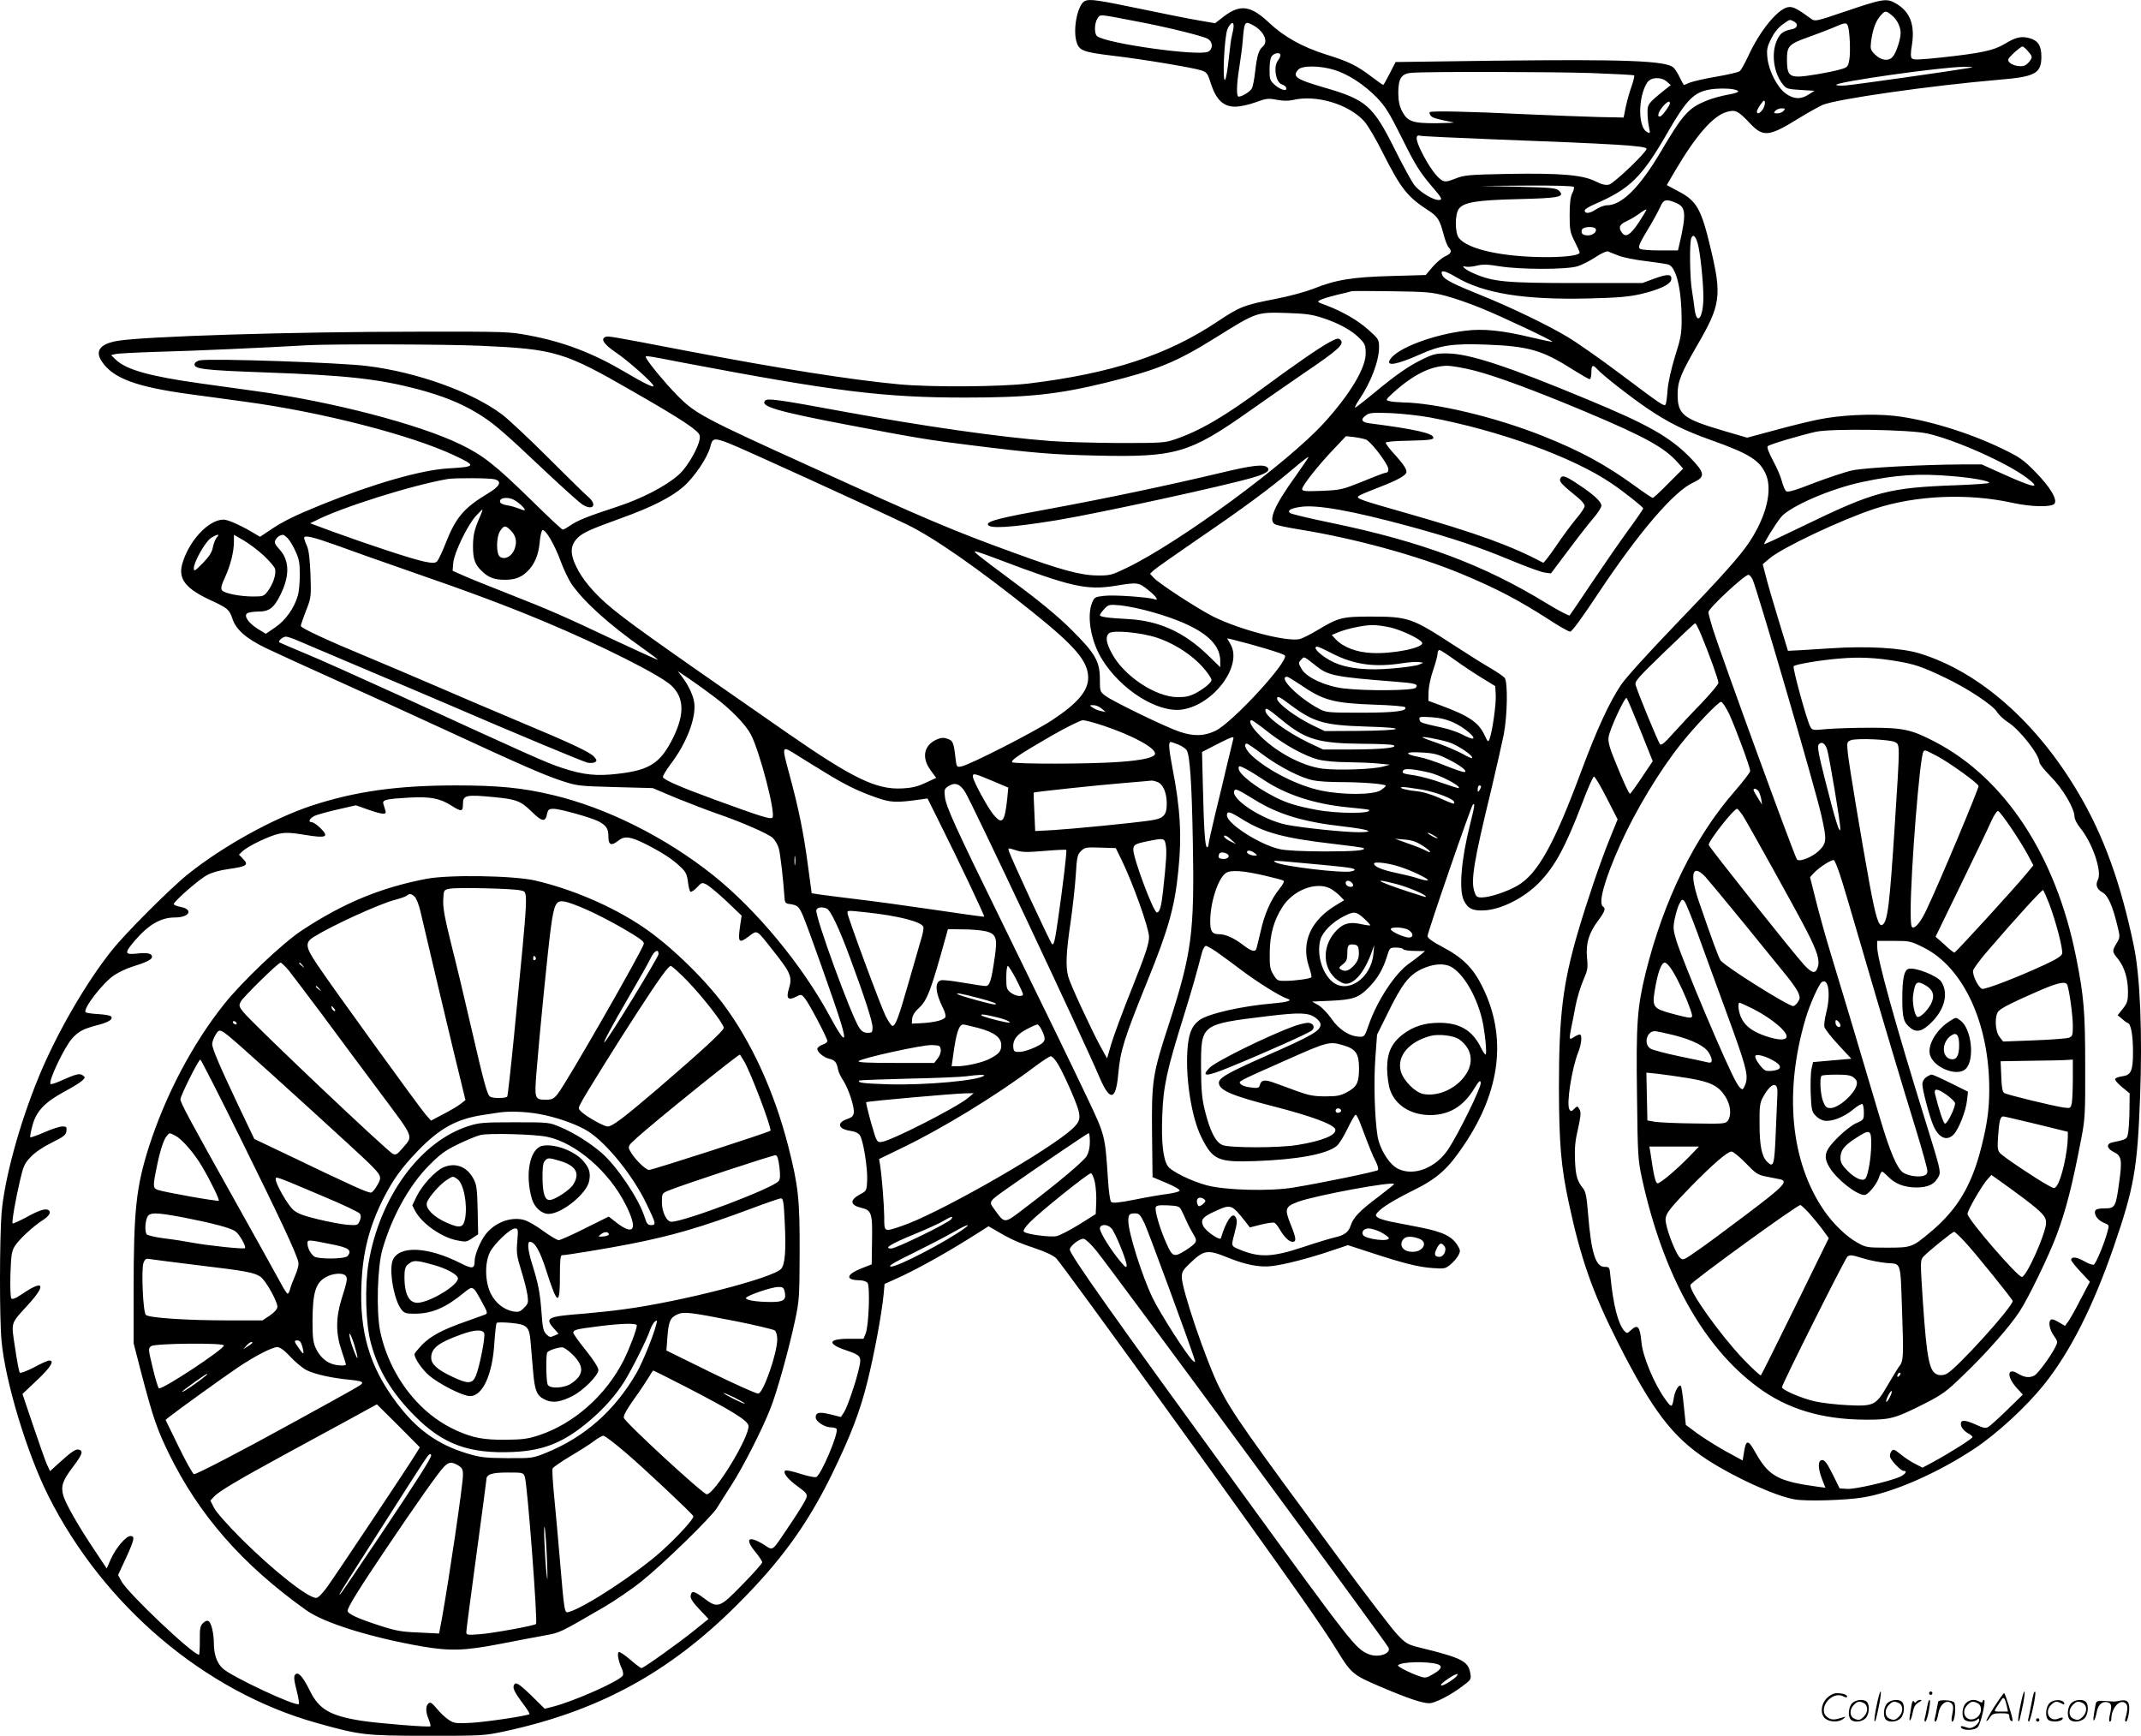 <?xml version="1.0" encoding="UTF-8"?>
<svg xmlns="http://www.w3.org/2000/svg" version="1.0" viewBox="0 0 1280.719 1038.267" preserveAspectRatio="xMidYMid meet">
  <g transform="translate(-0.065,1039.804) scale(0.1,-0.1)" fill="#000000" stroke="none">
    <path d="M6492 10393 c-43 -17 -74 -161 -53 -241 16 -57 37 -65 216 -87 174 -20 485 -72 532 -88 33 -11 38 -18 58 -82 31 -94 74 -135 144 -135 28 0 81 11 122 26 65 24 77 25 128 15 37 -7 70 -7 96 -1 138 33 331 -24 425 -126 23 -25 71 -107 115 -195 106 -210 146 -260 272 -341 53 -34 67 -57 88 -138 9 -36 23 -72 31 -81 22 -24 17 -37 -22 -55 -19 -9 -53 -38 -75 -64 l-40 -47 -207 -6 c-232 -6 -334 -23 -467 -77 -44 -17 -145 -45 -225 -60 -189 -37 -212 -46 -346 -135 -300 -201 -636 -311 -1130 -371 -170 -20 -576 -23 -774 -5 -282 26 -727 96 -1275 201 -453 87 -466 89 -482 83 -31 -12 -11 -44 60 -92 76 -51 227 -186 227 -202 0 -11 -64 20 -173 85 -190 112 -364 179 -573 218 -115 22 -140 23 -664 22 -752 0 -1639 -28 -1797 -55 -104 -18 -135 -60 -94 -122 67 -102 205 -153 528 -197 87 -12 239 -32 338 -46 455 -62 982 -198 1239 -318 139 -65 137 -70 -35 -80 -162 -10 -447 -92 -758 -218 -155 -63 -229 -99 -305 -151 l-60 -40 -30 18 c-79 48 -161 85 -188 85 -91 0 -210 -130 -248 -268 -23 -88 22 -145 168 -213 104 -48 115 -57 133 -112 21 -65 83 -119 201 -176 56 -27 260 -120 453 -207 192 -86 475 -215 630 -287 445 -206 576 -263 681 -298 96 -32 105 -33 324 -39 l225 -6 140 -59 c77 -31 185 -73 240 -92 149 -51 310 -121 338 -147 14 -13 30 -41 36 -62 10 -35 27 -187 34 -289 1 -31 6 -40 22 -43 57 -8 63 -13 88 -69 27 -62 191 -523 226 -637 42 -136 21 -125 -65 34 -166 307 -437 634 -695 841 -287 229 -641 406 -964 482 -181 43 -323 57 -578 57 -350 0 -603 -36 -862 -121 -232 -77 -533 -244 -740 -410 -103 -82 -372 -351 -454 -454 -155 -193 -333 -501 -440 -762 -116 -283 -204 -609 -221 -811 -12 -156 -13 -633 0 -767 23 -244 152 -670 280 -925 330 -657 936 -1171 1605 -1358 261 -73 286 -76 660 -77 332 0 343 1 465 27 560 121 982 350 1386 753 261 259 421 479 569 780 113 232 169 376 214 557 39 156 85 399 97 520 l6 66 82 37 c108 49 274 141 421 233 l119 75 31 -18 c96 -57 141 -78 240 -111 75 -26 118 -46 135 -64 47 -51 1132 -1551 1457 -2015 89 -126 186 -270 216 -320 91 -149 99 -155 265 -226 164 -70 250 -99 292 -99 34 0 126 47 199 102 51 38 53 42 47 76 -12 74 -49 93 -311 157 -63 16 -76 23 -125 75 -30 31 -181 228 -335 436 -572 775 -655 893 -729 1040 -79 157 -226 588 -226 663 0 30 8 44 43 77 90 87 108 90 234 39 106 -43 190 -59 263 -50 75 9 223 47 349 90 l105 35 135 -44 c195 -64 286 -87 371 -93 72 -5 77 -4 108 22 18 15 39 40 47 55 12 24 12 30 -5 58 -34 55 -87 81 -222 108 -68 13 -149 29 -180 35 -32 7 -66 17 -75 24 -15 11 -15 15 -3 30 25 30 98 75 221 136 139 69 203 127 299 271 219 326 255 648 108 944 -55 112 -118 174 -237 237 -61 32 -91 54 -91 66 0 22 259 773 271 786 14 14 11 -8 -16 -116 -54 -213 -69 -396 -37 -459 24 -48 55 -62 127 -57 101 7 235 76 322 165 95 97 158 214 258 475 33 88 65 160 70 160 6 1 40 -56 76 -127 l66 -129 -49 -121 c-57 -141 -133 -366 -188 -552 -91 -311 -114 -501 -114 -934 1 -331 12 -469 59 -687 72 -337 144 -540 295 -838 205 -404 326 -563 531 -697 164 -107 412 -220 527 -239 72 -12 304 -5 407 12 181 29 449 147 670 294 133 89 306 248 412 380 157 196 295 469 418 826 121 352 141 465 157 885 15 387 1 727 -36 909 -79 382 -182 666 -334 922 -249 422 -592 723 -947 832 -108 34 -317 46 -536 31 -101 -6 -199 -13 -218 -13 l-35 -2 -58 190 c-32 105 -66 221 -75 259 l-18 69 40 34 c74 64 429 232 630 298 247 81 559 94 826 35 108 -24 231 -27 249 -5 20 24 -26 101 -115 191 -70 72 -94 88 -195 137 -203 99 -465 178 -652 198 -129 14 -323 4 -448 -22 -52 -10 -170 -39 -261 -64 l-167 -45 -137 40 c-247 73 -279 97 -279 220 0 76 19 123 119 296 138 237 146 294 79 574 -56 237 -83 286 -192 343 l-71 38 51 87 c123 209 225 326 306 350 53 16 70 8 142 -69 78 -82 113 -79 290 31 53 33 117 68 142 80 80 35 647 116 1056 151 217 18 253 37 254 137 0 67 -20 98 -72 112 -49 13 -81 6 -150 -36 -64 -38 -138 -54 -378 -80 -123 -13 -165 -15 -174 -6 -9 9 -9 30 0 84 18 118 -12 196 -94 244 -58 34 -76 31 -307 -47 -168 -57 -179 -60 -200 -45 -86 63 -113 77 -142 71 -61 -12 -167 -141 -235 -289 -21 -45 -44 -87 -52 -93 -7 -7 -69 -21 -137 -33 -68 -11 -140 -28 -159 -35 -19 -8 -36 -15 -38 -15 -2 0 -13 20 -25 44 -11 24 -28 51 -38 60 -45 41 -291 50 -1069 41 l-593 -8 -35 -68 c-19 -38 -37 -69 -39 -69 -3 0 -35 23 -71 50 -87 66 -135 90 -274 133 -141 45 -249 105 -340 191 -108 101 -170 110 -268 36 l-53 -41 -92 16 c-51 8 -210 40 -354 70 -250 52 -302 60 -331 48z m4822 -84 c34 -26 56 -70 56 -108 0 -38 -27 -121 -48 -143 -24 -28 -69 -22 -104 13 -28 27 -30 34 -25 77 10 73 26 119 53 152 31 36 34 36 68 9z m-4529 -36 c189 -35 416 -91 442 -108 30 -20 30 -60 1 -76 -55 -29 -612 49 -665 93 -18 15 -16 79 3 106 18 25 1 27 219 -15z m3946 -3 c28 -15 23 -39 -8 -46 -56 -11 -74 -25 -93 -67 -35 -77 -20 -194 34 -262 22 -28 29 -30 108 -35 l83 -5 -35 -22 c-48 -31 -89 -29 -138 6 -51 38 -101 135 -109 214 -5 48 -2 64 22 112 17 36 42 67 68 86 46 33 42 32 68 19z m-3351 -27 c0 -10 -4 -34 -9 -53 -6 -19 -14 -84 -20 -143 -6 -60 -16 -116 -21 -125 -19 -29 -6 255 13 301 17 39 37 50 37 20z m113 6 c67 -35 98 -99 61 -130 -24 -20 -34 -54 -45 -148 -5 -46 -14 -92 -20 -102 -10 -19 -58 -49 -79 -49 -14 0 -13 69 4 175 8 50 18 124 21 165 9 109 12 113 58 89z m3561 -5 c12 -31 17 -158 9 -204 -8 -42 -11 -45 -53 -57 -63 -18 -208 -43 -252 -43 -55 0 -68 19 -68 100 0 83 10 94 128 136 42 15 106 39 142 54 78 34 86 35 94 14z m1080 -155 c24 -28 25 -32 10 -54 -9 -13 -24 -27 -35 -30 -27 -9 -75 3 -90 22 -11 13 -7 21 28 54 23 21 46 39 52 39 5 0 21 -14 35 -31z m-4474 -21 c0 -7 -7 -22 -15 -32 -29 -38 -12 -133 24 -143 11 -3 22 -11 25 -19 10 -25 -32 -15 -66 15 -31 27 -33 34 -33 94 0 39 5 70 14 80 16 20 51 23 51 5z m322 -88 c84 -26 178 -87 255 -166 52 -54 75 -92 152 -246 75 -152 104 -198 167 -273 68 -79 75 -90 56 -93 -33 -5 -120 47 -153 92 -17 23 -69 119 -117 215 -129 258 -169 293 -422 366 -168 49 -191 65 -153 107 23 25 130 24 215 -2z m3788 10 c-85 -15 -675 -99 -728 -103 -29 -2 -55 -1 -57 3 -11 17 633 108 760 108 66 0 68 -1 25 -8z m-2247 -29 c136 -5 250 -11 253 -14 3 -3 -4 -32 -15 -64 -12 -32 -27 -87 -35 -123 l-13 -65 -149 3 c-82 2 -282 10 -444 17 -329 16 -558 21 -567 12 -3 -4 0 -13 6 -21 11 -13 34 -20 136 -40 11 -2 -33 -4 -98 -5 -145 -1 -176 9 -209 71 -16 32 -22 60 -23 108 0 90 18 118 82 123 96 7 835 6 1076 -2z m448 -51 l24 -21 -34 -27 c-101 -81 -106 -87 -105 -139 0 -26 4 -65 9 -87 8 -37 7 -38 -13 -27 -54 29 -53 211 2 295 21 33 82 36 117 6z m398 -46 c48 -10 37 -20 -36 -33 -38 -7 -93 -22 -124 -35 -108 -44 -141 -80 -274 -306 -127 -214 -233 -320 -323 -320 -16 0 -46 -12 -67 -26 -36 -24 -65 -26 -65 -4 0 6 26 22 58 36 215 93 285 162 443 438 108 187 153 233 249 249 42 7 106 7 139 1z m177 -119 c-17 -26 -36 -33 -36 -14 0 6 10 25 22 42 19 26 23 29 26 14 2 -10 -4 -29 -12 -42z m-556 36 c0 -14 -44 -74 -57 -79 -22 -7 -14 25 13 57 25 30 44 40 44 22z m680 -46 c-7 -8 -24 -15 -37 -15 -22 0 -24 2 -13 15 7 8 24 15 37 15 22 0 24 -2 13 -15z m-1745 -170 c744 -28 925 -39 925 -57 0 -21 -195 -207 -224 -214 -21 -5 -42 0 -81 19 -76 39 -208 50 -520 45 -241 -5 -264 -7 -318 -28 -48 -19 -61 -21 -80 -11 -31 17 -79 83 -122 169 -37 73 -40 108 -8 98 10 -3 203 -12 428 -21z m490 -285 c3 -5 -1 -23 -10 -39 -10 -21 -15 -59 -15 -129 0 -90 3 -104 30 -158 16 -32 30 -62 30 -66 0 -17 -77 -28 -204 -28 -256 1 -464 46 -518 114 -25 30 -25 145 0 176 31 39 109 51 354 57 246 6 281 13 245 50 -16 16 -43 19 -245 24 l-227 5 277 2 c170 1 279 -2 283 -8z m610 -95 c48 -19 58 -50 45 -133 -6 -37 -16 -86 -22 -109 l-10 -43 -107 0 c-58 0 -112 4 -119 9 -16 10 -7 30 64 147 23 39 49 88 58 108 17 41 35 45 91 21z m-221 -117 c-51 -76 -78 -93 -101 -62 -23 31 -15 50 28 69 22 10 57 31 77 46 20 15 39 26 41 24 2 -2 -19 -37 -45 -77z m-259 -38 c11 -17 -15 -40 -46 -40 -31 0 -44 13 -35 35 6 17 71 21 81 5z m611 -88 c15 -50 34 -232 34 -322 0 -120 -38 -174 -52 -74 -3 27 -11 81 -17 119 -12 76 -14 266 -5 303 9 33 27 22 40 -26z m-473 -73 c27 -11 101 -26 165 -33 64 -8 125 -17 135 -21 46 -19 77 -152 77 -330 0 -81 -5 -111 -39 -217 -23 -75 -41 -154 -45 -201 -3 -43 -8 -83 -12 -88 -8 -14 -22 -4 -265 178 -123 93 -268 194 -322 226 -117 70 -334 175 -512 247 -167 67 -222 95 -235 119 -19 37 9 34 78 -7 168 -100 412 -139 804 -129 166 4 233 10 303 26 111 26 179 58 183 87 5 33 -20 35 -100 6 l-73 -27 -395 0 c-423 0 -496 7 -612 57 -52 22 -85 51 -49 41 12 -3 41 0 66 6 35 9 64 8 137 -4 125 -20 397 -20 464 0 27 8 76 33 109 55 36 24 66 37 75 34 8 -4 37 -15 63 -25z m-1033 -241 c53 -14 147 -47 210 -73 120 -48 432 -196 427 -201 -2 -2 -59 10 -127 26 -174 42 -288 53 -392 40 -198 -24 -410 -105 -452 -172 -27 -44 39 -32 181 31 120 54 193 65 388 58 256 -9 341 -33 518 -146 53 -33 101 -61 107 -61 5 0 10 18 10 40 0 45 8 50 36 19 31 -35 196 -164 299 -234 124 -84 220 -132 380 -189 231 -82 294 -122 330 -208 39 -95 1 -250 -101 -404 -56 -84 -168 -209 -450 -502 -154 -160 -288 -308 -317 -351 -70 -105 -143 -263 -236 -512 -164 -442 -262 -619 -384 -689 -62 -36 -166 -70 -212 -70 -30 0 -35 4 -45 36 -22 65 -3 181 100 604 32 135 66 286 76 335 22 117 25 315 5 339 -8 9 -46 35 -85 58 -39 22 -139 85 -222 139 -249 162 -269 169 -499 169 -165 0 -190 -7 -310 -79 -44 -27 -94 -52 -112 -56 -79 -16 -356 56 -515 135 -93 47 -321 195 -356 232 l-22 24 22 21 c13 12 133 96 268 189 270 184 428 301 565 417 49 42 91 74 93 72 2 -1 -34 -54 -78 -116 -127 -176 -165 -265 -122 -287 9 -6 78 -20 152 -32 327 -53 702 -156 962 -264 211 -88 343 -157 529 -277 58 -38 113 -69 122 -69 11 0 73 85 171 233 240 361 450 606 564 658 76 35 73 58 -20 153 -121 122 -250 195 -612 345 -475 198 -707 274 -836 275 -64 1 -84 -3 -142 -31 -87 -41 -162 -93 -295 -203 -59 -49 -112 -90 -116 -90 -4 0 5 19 21 43 72 104 122 235 122 318 0 45 -3 50 -61 102 -64 58 -154 110 -253 148 -58 21 -59 22 -35 34 13 7 58 20 99 30 41 9 80 19 85 21 6 2 114 2 240 0 208 -3 239 -5 325 -28z m-734 -133 c97 -32 174 -75 220 -123 30 -31 34 -41 34 -88 0 -88 -93 -243 -247 -413 -217 -240 -866 -717 -1183 -870 -89 -43 -100 -46 -175 -45 -97 0 -223 34 -495 134 -364 132 -525 200 -1205 510 -664 301 -707 324 -817 437 -67 68 -161 182 -180 216 -11 21 -25 23 217 -24 912 -173 1201 -209 1690 -209 380 0 554 19 845 90 303 75 418 122 650 267 250 156 247 154 426 149 119 -4 154 -9 220 -31z m-5046 -165 c454 -20 504 -35 925 -278 286 -164 384 -229 391 -259 11 -41 -66 -183 -128 -237 -78 -68 -219 -141 -369 -190 -171 -56 -232 -80 -277 -111 -20 -14 -41 -25 -45 -25 -5 0 -91 80 -190 178 -214 209 -287 267 -422 332 -249 121 -768 256 -1227 319 -79 11 -228 32 -331 46 -299 42 -439 81 -502 140 l-30 29 25 6 c14 4 133 10 265 14 197 5 606 23 885 39 139 8 828 6 1030 -3z m5952 -149 c135 -35 363 -120 666 -247 354 -149 471 -214 549 -303 l32 -36 -87 -87 c-48 -49 -90 -88 -95 -88 -5 0 -54 33 -110 74 -173 125 -321 206 -547 296 -281 112 -638 198 -838 201 -31 1 -68 4 -81 8 -23 6 -22 8 26 52 119 107 223 158 320 159 28 0 103 -13 165 -29z m-267 -280 c414 -78 854 -237 1085 -394 73 -49 189 -141 190 -150 0 -5 -43 -67 -95 -138 -52 -72 -149 -212 -216 -312 -67 -100 -125 -186 -129 -190 -4 -4 -67 29 -141 74 -372 228 -743 367 -1283 479 -132 27 -244 54 -250 60 -15 15 7 28 64 36 97 15 308 -23 655 -117 251 -69 403 -119 600 -201 94 -39 186 -73 207 -75 l36 -5 100 133 c55 74 123 161 151 194 28 32 51 67 51 78 0 24 -47 68 -139 128 -79 53 -98 58 -108 32 -6 -16 13 -36 106 -111 22 -18 41 -41 41 -50 0 -10 -23 -45 -51 -77 -27 -33 -82 -106 -120 -163 -39 -57 -74 -102 -77 -100 -190 101 -396 176 -812 295 -278 79 -308 89 -294 103 5 5 50 25 101 44 109 42 165 69 182 90 15 18 -4 48 -81 133 -21 24 -38 47 -38 53 0 6 57 11 143 12 116 3 142 6 142 18 0 26 -110 51 -382 86 -49 6 -56 24 -20 49 19 14 41 16 147 12 69 -3 175 -15 235 -26z m2975 -96 c165 -37 475 -175 593 -264 91 -68 51 -64 -121 13 l-147 66 -115 0 c-233 -1 -577 -19 -656 -35 -43 -9 -148 -44 -232 -76 -115 -45 -157 -57 -167 -49 -7 6 -18 32 -25 58 -6 26 -30 82 -53 124 -27 51 -38 81 -32 87 11 11 183 62 286 86 92 21 562 14 669 -10z m-3359 -36 c24 -9 99 -101 128 -157 12 -23 8 -42 -11 -42 -5 0 -67 -23 -136 -52 -123 -49 -131 -51 -244 -56 -102 -4 -118 -2 -118 11 0 20 99 145 192 242 l70 74 46 -5 c26 -3 59 -10 73 -15z m-3809 -23 c60 -22 849 -382 1063 -485 158 -76 426 -262 755 -526 255 -205 329 -293 330 -390 0 -80 -63 -154 -218 -256 -110 -72 -489 -265 -539 -275 -30 -6 -30 -6 -37 52 -10 90 -15 102 -48 113 -22 8 -38 7 -61 -3 -80 -34 -96 -109 -39 -186 l33 -45 -63 -29 c-48 -23 -81 -31 -143 -34 -152 -8 -294 61 -678 327 -850 590 -978 682 -1091 780 -81 72 -142 146 -176 215 -38 76 -39 124 -3 167 31 37 71 56 273 129 179 64 298 125 369 187 65 57 144 174 160 237 13 55 23 57 113 22z m7317 -196 c119 -10 221 -28 221 -40 0 -4 -84 -10 -187 -14 -418 -15 -495 -35 -932 -247 -123 -60 -226 -108 -227 -106 -5 4 63 114 99 160 50 64 297 172 488 212 201 43 336 52 538 35z m-8719 -19 c46 -13 31 -42 -43 -86 -143 -86 -191 -144 -252 -300 -20 -51 -43 -99 -51 -106 -13 -10 -27 -10 -76 0 -66 13 -333 101 -547 179 l-135 50 31 15 c152 79 578 213 793 250 41 7 253 6 280 -2z m113 -122 c28 -14 67 -50 67 -61 0 -4 -15 -1 -32 7 -18 7 -50 17 -70 20 -21 3 -40 10 -43 15 -17 28 36 40 78 19z m-199 -96 c-36 -83 -43 -111 -44 -181 0 -80 11 -111 57 -154 37 -35 73 -48 133 -48 60 0 96 13 133 48 44 41 69 99 76 176 3 38 11 71 17 73 18 6 74 -90 108 -185 18 -48 47 -109 64 -135 76 -110 224 -243 431 -389 49 -35 88 -64 86 -66 -1 -2 -113 49 -248 112 -324 153 -393 183 -647 283 -118 46 -241 96 -274 111 l-58 26 4 48 c6 61 84 222 133 277 21 23 39 41 41 41 2 0 -3 -17 -12 -37z m181 -87 c33 -33 40 -69 23 -114 -16 -42 -57 -64 -86 -45 -24 15 -24 119 1 156 22 33 31 34 62 3z m-1758 -43 c-8 -10 -19 -36 -23 -58 -5 -29 -21 -55 -60 -95 -48 -49 -54 -52 -54 -31 0 38 70 161 104 182 39 24 54 24 33 2z m279 -106 c35 -33 67 -69 70 -82 8 -31 -12 -91 -43 -132 -23 -31 -28 -33 -87 -33 -78 0 -172 18 -187 37 -9 10 -5 29 19 81 33 73 52 151 52 212 l0 39 56 -32 c31 -18 85 -58 120 -90z m145 102 c12 -12 33 -46 47 -78 22 -46 26 -71 26 -141 0 -47 -5 -103 -12 -125 -21 -74 -73 -147 -134 -189 l-57 -39 -48 29 c-57 36 -86 79 -63 94 8 5 38 10 66 10 65 0 93 21 132 100 56 112 55 205 -4 270 -29 32 -34 42 -25 59 10 18 25 28 44 30 4 1 16 -8 28 -20z m296 -44 c70 -26 268 -96 438 -155 353 -122 572 -204 795 -297 341 -142 703 -324 767 -386 76 -72 79 -168 13 -306 -76 -156 -140 -199 -330 -221 -131 -16 -210 -7 -335 34 -99 33 -162 61 -975 434 -228 104 -482 218 -565 252 -82 34 -152 64 -154 66 -8 8 22 34 40 34 10 0 44 -12 76 -26 32 -14 211 -90 398 -169 187 -79 410 -173 495 -210 403 -174 809 -343 835 -349 17 -3 37 -2 45 3 12 8 11 13 -5 32 -25 28 -135 80 -456 214 -140 59 -366 155 -504 215 -137 59 -316 135 -398 169 -234 97 -397 172 -397 185 0 6 14 47 31 91 31 78 31 82 27 215 -4 96 -10 146 -21 172 -10 21 -17 43 -17 49 0 18 55 5 197 -46z m3948 -80 c440 -167 535 -189 707 -161 134 22 139 21 197 -25 49 -39 67 -67 36 -55 -33 12 -243 27 -298 20 -55 -6 -60 -8 -73 -40 -34 -80 -8 -231 58 -338 112 -184 335 -324 481 -302 189 29 363 264 288 391 l-20 35 27 -6 c134 -33 308 -85 318 -96 30 -30 -315 -405 -416 -452 -68 -32 -129 -33 -213 -5 -79 26 -401 182 -444 215 -32 24 -33 27 -33 98 0 108 -27 155 -169 296 -80 80 -185 167 -336 279 -235 175 -255 191 -239 191 5 0 64 -20 129 -45z m4519 -122 c25 -51 374 -1244 412 -1413 33 -147 32 -164 -14 -210 -38 -38 -117 -70 -132 -53 -14 15 -450 1211 -504 1381 -14 46 -26 90 -26 98 0 23 216 224 240 224 5 0 16 -12 24 -27z m-3584 -198 c273 -79 400 -171 400 -291 l0 -37 -77 75 c-142 136 -290 203 -474 213 -126 7 -169 13 -169 24 0 4 12 21 26 36 25 27 28 28 98 22 40 -4 128 -22 196 -42z m3280 -142 c46 -111 100 -261 100 -280 0 -8 -46 -63 -102 -122 -57 -58 -133 -140 -170 -181 -48 -54 -69 -72 -77 -64 -10 10 -129 297 -146 354 -7 22 10 41 171 197 98 95 181 173 185 173 4 0 22 -35 39 -77z m-1862 52 c70 -17 183 -71 190 -92 9 -30 -174 -67 -299 -61 -94 4 -173 34 -219 83 l-23 25 39 16 c51 21 148 42 202 43 24 1 73 -6 110 -14z m-1398 -61 c129 -43 253 -132 316 -229 16 -25 16 -27 -5 -49 -12 -13 -45 -36 -72 -51 -41 -22 -63 -27 -115 -27 -131 1 -321 127 -392 261 -34 63 -40 99 -19 120 20 22 189 7 287 -25z m1048 -94 c132 -68 255 -85 422 -59 38 6 82 9 97 7 l28 -4 -27 -12 c-15 -6 -83 -16 -153 -22 -152 -14 -272 -2 -355 36 -72 33 -137 94 -99 94 5 0 45 -18 87 -40z m735 -39 c45 -33 118 -81 162 -108 l80 -49 3 -54 c3 -53 -20 -216 -37 -262 -8 -21 -10 -20 -31 25 -35 74 -94 114 -262 176 l-73 27 1 55 c1 30 13 88 28 130 14 41 26 85 26 97 0 12 5 22 11 22 6 0 47 -27 92 -59z m-822 -42 c66 -52 116 -61 461 -88 128 -10 146 -15 127 -37 -14 -17 -292 -20 -429 -4 -106 12 -221 64 -251 113 -23 39 -23 41 -3 61 17 18 10 22 95 -45z m3461 35 c110 -18 157 -34 293 -99 137 -65 288 -166 312 -206 10 -17 39 -44 65 -61 70 -44 188 -195 188 -239 0 -10 31 -49 68 -86 71 -71 142 -191 142 -240 0 -14 15 -44 34 -67 73 -89 132 -262 106 -310 -16 -31 -7 -57 29 -77 32 -18 60 -83 88 -200 16 -65 16 -68 -5 -103 -28 -47 -28 -50 9 -95 38 -48 59 -117 59 -196 0 -54 -4 -67 -31 -101 l-31 -39 26 -21 c13 -12 30 -24 36 -26 18 -6 30 -75 30 -173 0 -113 -12 -138 -64 -145 -22 -3 -41 -10 -43 -16 -2 -7 17 -29 42 -49 l45 -37 -1 -92 c0 -50 -4 -111 -7 -136 -7 -47 -7 -47 -94 -65 -40 -8 -36 -37 7 -58 47 -22 51 -48 32 -183 -20 -147 -24 -154 -88 -154 -34 0 -51 -5 -55 -14 -9 -23 15 -57 51 -72 33 -13 33 -14 23 -51 -20 -75 -70 -194 -83 -200 -8 -2 -34 7 -59 22 -44 25 -76 28 -76 6 0 -5 25 -37 56 -70 l56 -60 -57 -108 c-30 -59 -64 -119 -74 -132 l-18 -24 -37 22 c-19 12 -40 20 -46 16 -18 -11 -11 -58 16 -96 25 -36 25 -38 8 -71 -27 -54 -103 -157 -124 -168 -29 -15 -59 -12 -97 11 -66 41 -71 -16 -8 -86 l36 -39 -94 -92 c-52 -50 -103 -97 -114 -102 -15 -9 -31 -5 -72 14 -65 29 -91 31 -91 5 0 -21 20 -45 51 -61 10 -6 19 -14 19 -18 0 -9 -136 -95 -232 -147 l-67 -36 -43 22 c-24 12 -63 37 -87 57 -41 33 -45 34 -57 18 -7 -10 -10 -25 -7 -34 9 -25 65 -82 80 -82 26 0 12 -21 -24 -37 -70 -29 -267 -74 -313 -71 l-45 3 -35 71 c-42 85 -57 105 -76 97 -20 -7 -17 -53 6 -113 l20 -51 -47 6 c-239 33 -292 63 -373 207 -43 78 -56 76 -68 -7 l-7 -43 -103 56 c-57 32 -133 80 -170 107 l-67 50 -12 113 c-6 63 -14 117 -18 120 -11 11 -34 -28 -41 -67 -11 -66 -13 -67 -54 -10 -64 89 -132 252 -140 335 -10 100 -22 114 -65 74 -21 -19 -22 -19 -38 -3 -37 42 -66 153 -83 326 -5 55 -6 57 -35 57 -54 0 -80 85 -99 320 -8 100 -14 130 -30 150 -35 44 -44 73 -48 169 -3 71 1 115 18 187 16 71 19 98 10 114 -13 24 -14 24 -35 3 -14 -14 -18 -14 -26 -2 -20 29 13 242 52 342 21 52 25 107 9 107 -6 0 -22 -7 -35 -16 -28 -18 -29 -15 -16 53 6 26 17 86 26 133 9 47 30 116 46 153 27 62 29 74 23 136 -8 85 11 149 67 223 40 54 46 72 29 83 -31 19 9 163 104 374 92 204 234 439 363 601 82 103 222 250 239 250 7 0 29 -33 48 -72 37 -80 126 -319 126 -342 0 -8 -41 -61 -90 -118 -243 -277 -428 -655 -536 -1092 -50 -206 -57 -301 -51 -732 4 -360 6 -385 30 -496 126 -575 366 -1007 693 -1248 175 -130 381 -192 639 -194 153 -1 180 6 358 96 106 54 130 71 234 172 132 126 277 290 335 380 52 79 176 335 221 456 57 153 94 297 149 585 21 109 23 147 22 430 0 322 -8 416 -55 650 -120 604 -426 1069 -844 1286 -140 73 -189 84 -385 84 -96 0 -214 -4 -262 -8 -84 -8 -87 -8 -99 15 -21 39 -107 353 -99 361 10 11 161 37 278 46 112 10 212 5 334 -15z m-7077 -208 c106 -79 194 -169 227 -231 53 -100 151 -476 129 -498 -11 -11 -67 6 -351 110 -202 74 -293 114 -304 132 -3 5 19 42 49 82 94 124 152 277 138 367 -7 43 -35 103 -72 151 l-26 35 65 -44 c36 -24 101 -71 145 -104z m3509 70 c142 -98 201 -114 449 -123 98 -3 180 -10 183 -15 15 -23 -58 -33 -261 -33 -202 0 -212 1 -255 24 -124 66 -248 191 -190 191 5 0 38 -20 74 -44z m-64 -117 c149 -112 208 -129 465 -137 259 -7 223 -24 -55 -26 l-195 -1 -67 32 c-103 49 -218 134 -218 162 0 18 13 13 70 -30z m2103 -159 l74 -185 -65 -97 c-36 -54 -68 -98 -71 -98 -7 1 -38 68 -93 204 -30 74 -39 108 -35 135 6 46 98 244 108 234 4 -4 41 -91 82 -193z m-3222 129 l24 -20 -29 6 c-16 3 -39 13 -50 21 -20 14 -20 14 6 14 14 0 36 -9 49 -21z m1074 -65 c146 -121 222 -143 495 -145 85 0 164 -4 175 -8 36 -15 -70 -26 -250 -26 l-170 0 -87 41 c-132 64 -258 157 -258 191 0 22 12 15 95 -53z m1031 -18 c63 -28 142 -96 112 -96 -8 0 -35 11 -59 24 -24 13 -78 32 -119 41 -130 29 -135 30 -138 49 -4 17 2 18 70 14 50 -3 92 -13 134 -32z m-2091 -20 c174 -59 305 -130 305 -166 0 -22 -70 -39 -206 -49 -174 -14 -641 -14 -649 -2 -7 13 49 50 239 160 88 50 171 91 184 91 14 0 71 -15 127 -34z m978 -34 c103 -81 220 -145 302 -167 35 -9 107 -16 175 -16 63 -1 147 -4 185 -8 l70 -7 -40 -11 c-60 -17 -272 -24 -362 -13 -127 16 -292 106 -391 214 -39 42 -54 76 -34 76 5 0 48 -31 95 -68z m-205 -44 c-2 -7 -18 -76 -37 -153 -18 -77 -50 -212 -72 -300 -21 -89 -39 -168 -39 -178 0 -9 -4 -17 -9 -17 -12 0 -19 108 -25 368 l-5 202 87 45 c95 48 105 51 100 33z m1287 -19 c55 -17 154 -84 141 -96 -2 -2 -28 9 -57 26 -30 16 -94 44 -144 62 -49 17 -92 33 -95 36 -9 9 95 -10 155 -28z m2674 -1 c27 -17 27 -12 -4 -494 -31 -483 -43 -579 -74 -598 -21 -14 -40 45 -75 234 -52 284 -124 718 -132 794 -6 63 -6 66 17 76 33 14 241 5 268 -12z m-4289 -14 c22 -9 45 -25 50 -35 19 -34 30 -205 36 -549 10 -540 -6 -662 -142 -1084 -100 -306 -105 -342 -102 -660 l3 -259 83 -35 c46 -19 81 -39 79 -46 -2 -6 -33 -14 -68 -19 -35 -4 -124 -19 -197 -34 -101 -20 -136 -23 -145 -14 -6 6 -15 66 -19 139 -17 257 -17 259 -121 478 -127 266 -230 478 -507 1044 -287 585 -340 702 -347 761 -5 42 -3 49 20 64 39 25 68 16 100 -33 36 -54 702 -1467 806 -1711 62 -144 97 -136 111 25 13 140 34 207 173 551 127 312 165 447 186 662 22 206 12 376 -35 615 -22 117 -25 156 -10 156 3 0 24 -7 46 -16z m3880 -28 c13 -42 80 -439 79 -474 -1 -43 -31 52 -89 283 -41 162 -50 208 -40 220 17 20 37 8 50 -29z m-3376 -31 c104 -77 230 -141 305 -155 29 -6 97 -10 151 -10 134 0 280 -11 280 -22 0 -4 -15 -17 -32 -28 -45 -27 -225 -28 -354 -1 -137 28 -314 117 -413 207 -37 33 -55 74 -32 74 5 0 48 -29 95 -65z m-2614 -110 c117 -72 189 -107 295 -145 93 -33 123 -35 272 -14 l42 6 81 -163 c99 -197 262 -541 258 -544 -2 -2 -136 17 -298 41 -162 24 -374 53 -470 64 -96 12 -195 24 -220 28 l-44 7 -23 170 c-24 184 -55 338 -109 536 -49 183 -51 180 49 117 45 -28 120 -75 167 -103z m6649 100 c73 -39 239 -158 247 -178 4 -11 -235 -581 -310 -738 -32 -69 -63 -109 -82 -109 -11 0 -14 20 -14 98 0 240 54 918 76 954 8 12 10 11 83 -27z m-2925 -19 c75 -37 123 -76 94 -76 -9 0 -61 18 -116 40 -54 22 -123 45 -153 50 -93 18 -85 33 14 27 76 -4 100 -10 161 -41z m-1110 -119 c136 -92 307 -148 509 -168 67 -6 124 -13 126 -15 26 -24 -186 -24 -314 0 -122 23 -175 40 -247 76 -120 61 -218 139 -218 172 0 17 3 17 43 -3 23 -12 68 -40 101 -62z m991 41 c67 -14 195 -81 182 -94 -2 -2 -47 12 -101 31 -54 20 -127 39 -163 45 -71 10 -79 13 -68 30 8 13 58 9 150 -12z m-2596 -56 l83 -35 -6 -64 c-15 -141 -29 -160 -80 -101 -36 42 -126 207 -126 232 0 21 11 18 129 -32z m976 -2 c33 -13 55 -64 55 -129 0 -70 -19 -90 -100 -101 -112 -16 -460 -50 -576 -57 l-111 -6 -5 114 c-3 63 -5 115 -4 116 3 4 376 44 536 57 91 8 168 14 172 15 4 0 18 -3 33 -9z m1935 -27 c0 -5 -5 -15 -10 -23 -8 -12 -10 -11 -10 8 0 12 5 22 10 22 6 0 10 -3 10 -7z m-354 -18 c86 -15 194 -57 194 -76 0 -13 -1 -13 -89 26 -49 22 -104 38 -143 41 -64 7 -115 23 -72 24 12 0 61 -7 110 -15z m-1000 -61 c140 -87 293 -133 526 -159 157 -18 203 -35 95 -35 -88 0 -342 27 -432 45 -148 31 -339 158 -310 205 7 12 21 5 121 -56z m3013 53 c6 -8 13 -29 17 -48 l5 -34 -25 40 c-14 22 -26 43 -26 48 0 12 17 8 29 -6z m-7564 -37 c135 -13 161 -23 227 -88 61 -60 81 -63 91 -13 6 27 11 31 40 31 37 0 223 -52 268 -75 47 -25 59 -44 59 -91 0 -51 17 -58 60 -24 37 29 71 25 163 -21 98 -50 159 -89 209 -137 31 -29 38 -44 44 -89 3 -29 10 -56 15 -59 5 -3 23 9 39 26 28 30 30 31 59 16 16 -9 70 -54 119 -100 l89 -85 -8 -53 c-16 -111 -10 -117 55 -68 47 35 42 38 134 -79 116 -146 124 -165 100 -243 -15 -52 -2 -66 43 -43 33 17 33 17 56 -11 26 -33 133 -236 133 -253 0 -7 -13 -17 -30 -22 -16 -6 -30 -17 -30 -25 0 -20 39 -52 71 -59 33 -8 44 -20 52 -61 3 -18 17 -48 31 -68 31 -47 68 -157 64 -192 -2 -21 -11 -30 -36 -38 -68 -23 -60 -61 14 -72 30 -4 50 -14 59 -28 20 -31 46 -195 43 -268 -3 -63 -3 -63 -46 -86 -59 -33 -56 -62 8 -78 65 -15 70 -32 67 -199 l-2 -140 -64 -25 c-90 -36 -94 -69 -10 -70 20 0 42 -7 49 -15 16 -20 8 -257 -11 -303 l-13 -32 -88 0 c-126 0 -131 -31 -13 -70 83 -28 90 -36 76 -98 -16 -78 -69 -234 -90 -269 l-20 -31 -60 15 c-68 17 -91 13 -91 -17 0 -25 54 -60 92 -60 15 0 29 -4 33 -9 14 -24 -93 -277 -122 -288 -9 -4 -52 6 -97 20 -46 15 -84 23 -89 18 -14 -14 17 -52 78 -96 48 -35 55 -43 50 -65 -4 -14 -44 -81 -91 -150 -123 -183 -104 -168 -163 -132 -94 58 -118 37 -51 -44 22 -27 40 -54 40 -61 0 -7 -53 -67 -118 -133 -138 -142 -147 -145 -233 -80 -58 43 -72 45 -77 12 -2 -15 13 -39 52 -80 l55 -58 -82 -66 c-100 -81 -307 -228 -319 -228 -5 0 -36 23 -68 51 -32 28 -63 48 -68 45 -11 -7 -2 -56 18 -98 7 -15 10 -33 7 -41 -12 -31 -288 -154 -420 -188 l-48 -12 -78 77 c-80 77 -97 87 -107 62 -7 -18 8 -46 59 -114 22 -29 38 -55 35 -57 -10 -10 -250 -46 -344 -52 -93 -5 -105 -4 -137 16 -19 12 -52 42 -72 67 -30 36 -40 43 -51 33 -18 -15 -18 -51 1 -96 8 -20 13 -38 10 -41 -7 -7 -307 17 -412 33 -188 30 -254 68 -309 180 -39 79 -66 111 -83 100 -15 -9 -14 -29 6 -107 9 -37 15 -70 11 -73 -16 -17 -401 163 -455 213 -35 32 -53 84 -53 152 -1 60 -15 121 -32 131 -8 5 -20 1 -33 -12 -17 -17 -20 -32 -19 -104 0 -47 -2 -85 -5 -85 -38 1 -428 370 -465 441 l-19 36 47 101 c51 112 55 132 27 132 -27 0 -87 -71 -117 -137 l-25 -57 -74 111 c-98 146 -173 279 -186 326 -15 56 -4 89 57 169 56 75 64 95 39 104 -19 8 -45 -10 -118 -76 l-57 -52 -20 43 c-10 24 -47 128 -82 232 l-63 187 88 83 c81 77 106 117 72 117 -8 0 -49 -18 -91 -41 -42 -22 -80 -36 -85 -32 -4 4 -17 71 -28 147 -24 161 -30 141 78 260 107 117 95 151 -25 71 -51 -35 -70 -42 -76 -33 -5 7 -7 72 -5 145 4 113 7 136 26 167 25 40 108 117 164 153 42 27 57 51 37 63 -18 11 -58 -2 -139 -47 -38 -20 -72 -35 -75 -33 -6 7 18 147 46 264 18 78 26 96 62 133 25 27 73 60 126 86 73 36 85 46 88 70 3 24 0 27 -25 27 -15 0 -64 -16 -107 -35 -44 -19 -82 -32 -84 -30 -3 3 3 35 13 72 23 85 75 139 192 202 45 24 92 53 104 64 20 19 21 21 4 33 -18 14 -42 7 -138 -36 -27 -12 -51 -19 -54 -16 -15 15 81 217 128 271 39 44 68 59 152 81 67 16 98 37 81 53 -5 5 -39 11 -76 13 -37 2 -71 7 -75 11 -19 19 103 177 171 222 28 18 76 41 106 50 82 25 120 43 120 59 0 21 -27 27 -92 20 -74 -8 -75 3 -7 82 81 93 153 134 236 134 86 0 113 47 35 63 -23 4 -42 12 -42 17 0 16 150 147 198 173 30 16 78 30 132 37 106 15 120 24 85 60 l-25 26 22 21 c34 31 161 92 218 104 39 8 72 7 155 -7 129 -21 146 -13 93 40 -20 20 -44 36 -53 36 -24 0 -13 23 18 38 15 7 76 24 137 38 l110 25 73 -26 c91 -31 112 -32 103 -5 -3 11 -9 28 -12 39 -8 25 15 30 153 38 128 7 185 -4 254 -48 60 -38 69 -37 69 10 0 53 17 57 185 41z m7469 -107 c41 -66 317 -563 382 -689 66 -128 82 -181 68 -222 -14 -41 -33 -37 -81 14 -62 67 -567 702 -571 718 -4 20 149 216 170 216 4 0 18 -17 32 -37z m1606 -76 c36 -53 81 -125 100 -161 l34 -64 -38 -46 c-68 -84 -427 -476 -434 -476 -5 0 -32 21 -60 48 l-53 47 153 315 c84 173 166 343 181 378 16 35 34 61 40 59 7 -2 41 -47 77 -100z m-4596 49 c130 -80 250 -112 545 -146 96 -11 176 -22 179 -25 15 -14 -54 -20 -238 -20 -131 1 -227 5 -265 14 -118 26 -315 152 -315 202 0 28 16 24 94 -25z m1166 -112 c0 -2 -13 2 -30 11 -16 9 -30 18 -30 21 0 2 14 -2 30 -11 17 -9 30 -18 30 -21z m-1233 -10 l28 -25 -32 15 c-33 16 -52 36 -34 36 5 0 23 -11 38 -26z m-393 -30 c7 -35 3 -101 -16 -274 -10 -93 -20 -130 -37 -130 -20 0 -141 322 -141 375 0 30 11 36 85 51 98 20 102 19 109 -22z m1537 -5 c49 -31 62 -52 17 -28 -12 7 -59 26 -103 41 l-80 29 58 -5 c43 -3 71 -13 108 -37z m-2264 -31 c71 6 130 9 132 6 5 -4 -23 -236 -51 -427 -18 -123 -24 -146 -35 -135 -12 13 -243 510 -257 554 -6 21 -6 21 39 7 37 -13 66 -14 172 -5z m462 -52 c68 -139 164 -408 165 -461 0 -41 -18 -97 -101 -306 -57 -141 -113 -294 -126 -339 l-24 -83 -41 74 c-57 106 -178 367 -191 414 -17 62 -13 146 14 328 13 92 27 220 31 284 6 104 10 120 31 140 21 22 30 24 115 21 l93 -3 34 -69z m797 39 c16 -12 17 -14 2 -15 -23 0 -48 11 -48 21 0 14 24 11 46 -6z m-172 -1 c28 -11 18 -34 -14 -34 -18 0 -30 5 -30 13 0 25 15 32 44 21z m-2577 -66 c-2 -13 -4 -3 -4 22 0 25 2 35 4 23 2 -13 2 -33 0 -45z m6249 -59 c14 -41 70 -229 125 -419 118 -405 245 -832 335 -1123 35 -115 64 -220 64 -233 0 -17 -7 -25 -26 -30 -33 -8 -90 1 -119 20 -36 24 -79 124 -139 327 -121 409 -248 833 -296 989 -28 91 -66 229 -86 308 l-36 143 23 25 c36 38 112 85 121 76 5 -5 20 -42 34 -83z m-3260 71 c287 -26 340 -32 353 -40 10 -5 6 -9 -14 -14 -53 -13 -412 30 -455 54 -19 12 -14 12 116 0z m635 -29 c75 -25 174 -74 160 -79 -6 -2 -32 3 -58 12 -27 9 -84 23 -128 32 -86 18 -135 38 -135 56 0 15 91 3 161 -21z m-809 -52 c51 -12 98 -24 105 -28 8 -4 1 -20 -24 -51 -52 -65 -90 -153 -113 -260 -12 -51 -23 -97 -26 -102 -10 -15 -31 -8 -78 28 -55 42 -105 64 -144 64 -41 0 -52 17 -52 78 0 111 46 253 92 287 29 21 105 16 240 -16z m2630 -6 c19 -21 122 -145 229 -276 107 -132 220 -271 252 -310 33 -40 66 -87 74 -105 12 -30 12 -37 -2 -58 -8 -13 -21 -24 -28 -24 -30 0 -406 236 -434 273 -10 11 -55 134 -129 350 -58 168 -41 233 38 150z m-2113 -37 c7 -9 8 -17 2 -20 -14 -9 -41 4 -41 20 0 18 24 18 39 0z m265 -6 c71 -19 176 -63 176 -75 0 -2 -6 -3 -12 0 -249 77 -350 123 -164 75z m-399 -25 c17 -9 44 -29 59 -44 l27 -28 -43 -26 c-155 -91 -215 -223 -169 -366 12 -35 19 -66 16 -69 -8 -8 -96 -21 -152 -21 -49 -1 -53 1 -75 37 -20 32 -23 49 -22 132 1 108 24 192 76 273 64 100 197 152 283 112z m4304 -94 c40 -105 83 -271 77 -297 -4 -15 -34 -34 -103 -66 -166 -77 -360 -151 -376 -145 -23 9 -60 85 -53 111 3 12 43 66 88 118 174 202 323 365 330 362 4 -3 20 -40 37 -83z m-2100 -186 c38 -105 112 -309 166 -455 118 -322 132 -374 120 -426 -6 -20 -15 -39 -21 -41 -7 -2 -23 15 -36 39 -58 99 -319 719 -360 851 -19 64 -20 77 -9 131 7 33 19 73 28 89 13 25 17 28 29 15 8 -7 45 -99 83 -203z m-5214 159 c23 -9 74 -115 140 -294 89 -241 135 -382 135 -417 0 -30 -3 -33 -29 -33 -21 0 -35 8 -49 28 -46 64 -270 677 -258 707 6 16 32 20 61 9z m243 -24 c185 -20 324 -55 336 -86 3 -8 -3 -42 -14 -76 -10 -35 -43 -148 -73 -253 -62 -217 -81 -268 -99 -263 -7 2 -25 29 -40 59 -31 63 -228 596 -228 616 0 16 -3 16 118 3z m2972 -36 c22 -20 39 -39 37 -41 -3 -2 -26 1 -53 7 -66 15 -104 6 -144 -33 -87 -85 -93 -214 -14 -289 16 -15 40 -29 54 -33 54 -12 119 60 163 180 l18 50 -5 -54 c-14 -146 -155 -241 -246 -165 -62 53 -94 165 -71 251 13 47 74 108 144 142 57 29 71 27 117 -15z m268 -70 c29 -20 29 -44 0 -44 -30 1 -108 36 -108 50 0 16 83 12 108 -6z m-2528 -7 c60 -16 68 -40 51 -155 -20 -140 -30 -172 -55 -172 -11 0 -72 9 -135 20 -63 11 -123 18 -133 14 -38 -12 -32 -75 14 -167 11 -22 17 -45 14 -52 -6 -18 -65 -33 -141 -37 l-60 -3 2 29 c2 20 15 42 41 65 49 46 70 100 157 414 l16 57 92 -1 c51 0 112 -6 137 -12z m5608 -97 c238 -119 393 -455 392 -850 0 -116 -12 -203 -46 -339 -58 -233 -144 -378 -306 -513 -108 -91 -114 -93 -258 -93 -120 0 -127 1 -179 30 -66 36 -146 114 -202 196 -198 292 -237 706 -108 1143 24 83 81 210 98 220 40 25 54 -76 25 -187 -8 -33 -13 -70 -10 -82 3 -12 40 -60 83 -106 l78 -84 -115 -10 -114 -10 -9 -40 c-5 -22 -7 -88 -5 -147 4 -96 7 -111 28 -132 12 -14 35 -28 51 -31 42 -9 117 19 173 65 26 22 52 37 57 34 5 -3 9 -25 9 -50 0 -43 -1 -45 -45 -64 -24 -10 -73 -48 -109 -84 -81 -80 -91 -114 -52 -180 41 -70 162 -166 210 -166 20 0 72 62 86 104 6 20 15 36 19 36 4 0 18 -12 32 -26 43 -46 97 -68 171 -69 74 0 112 19 137 69 12 26 6 50 -78 320 -181 583 -291 978 -291 1048 l0 38 99 0 c95 0 101 -1 179 -40z m-3380 -14 c5 -42 -4 -70 -34 -99 -28 -28 -49 -33 -74 -17 -12 7 -9 13 13 30 22 17 27 30 27 64 0 50 6 58 40 54 19 -2 26 -9 28 -32z m-847 -14 c30 -21 94 -68 143 -105 95 -72 236 -160 275 -172 37 -11 8 -21 -84 -29 -188 -16 -390 -62 -441 -101 -47 -36 -65 -84 -71 -188 -10 -170 27 -398 84 -511 69 -138 99 -151 326 -143 249 9 421 41 482 89 15 11 44 58 66 104 22 46 44 84 49 84 5 0 17 -24 28 -52 60 -160 72 -188 92 -227 12 -24 18 -47 13 -52 -9 -9 -337 -77 -503 -104 -141 -24 -408 -17 -521 13 -93 25 -213 84 -233 115 -28 43 -39 141 -33 300 6 174 26 269 127 592 53 171 75 249 110 383 6 23 17 42 24 42 7 0 37 -17 67 -38z m1114 18 c3 -5 34 -10 68 -10 l62 -1 -26 -22 c-14 -12 -46 -36 -70 -53 -82 -57 -188 -217 -240 -364 -25 -73 -27 -75 -58 -73 -59 2 -123 44 -167 109 -23 33 -57 68 -78 80 l-37 21 113 5 c132 6 166 18 226 79 53 54 84 107 108 182 17 56 18 57 55 57 21 0 41 -4 44 -10z m1612 -132 c36 -60 77 -148 104 -225 22 -64 25 -63 -106 -29 -115 31 -122 40 -106 139 17 105 39 167 60 167 10 0 30 -22 48 -52z m-1328 28 c72 -38 151 -169 186 -310 18 -73 32 -216 22 -216 -4 0 -18 21 -31 48 -50 98 -126 142 -245 142 -88 0 -154 -21 -216 -67 -70 -53 -97 -111 -97 -208 1 -42 8 -97 17 -124 31 -94 125 -153 242 -153 112 1 196 51 260 155 32 52 39 57 41 37 4 -25 -132 -302 -194 -396 -74 -112 -205 -163 -299 -118 -53 25 -110 115 -124 196 -17 103 -24 324 -13 470 l10 137 61 123 c86 177 129 233 205 269 68 32 131 37 175 15z m-2600 -75 c22 -43 41 -84 41 -90 0 -18 -46 -12 -74 10 -24 19 -26 27 -26 90 0 38 4 69 9 69 5 0 27 -36 50 -79z m6286 -31 c12 -19 35 -184 35 -248 0 -56 -2 -63 -23 -71 -12 -5 -106 -12 -208 -16 l-186 -7 -21 27 c-29 36 -31 134 -4 157 23 21 83 51 227 114 118 52 168 64 180 44z m-6510 -82 c84 -22 123 -37 95 -38 -22 0 -199 49 -219 60 -19 12 7 8 124 -22z m4631 -64 c118 -60 217 -145 200 -173 -11 -17 -56 -13 -122 9 -76 26 -118 56 -143 101 -20 35 -29 99 -14 99 3 0 39 -16 79 -36z m-2617 -53 c17 -12 31 -30 31 -40 0 -39 -48 -67 -340 -195 -221 -98 -273 -128 -268 -159 6 -42 81 -74 327 -137 223 -57 361 -108 369 -137 10 -34 -78 -70 -228 -94 -108 -18 -406 -18 -447 0 -41 17 -74 82 -105 206 -18 75 -22 119 -23 260 0 258 -3 256 400 305 191 23 241 21 284 -9z m-1909 3 c71 -16 114 -43 49 -29 -55 11 -139 35 -139 40 0 8 17 6 90 -11z m5050 -50 c0 -8 -6 -11 -15 -8 -8 4 -15 15 -15 26 0 17 3 18 15 8 8 -7 15 -19 15 -26z m-5157 -15 c96 -26 137 -57 137 -103 0 -37 -15 -54 -75 -84 -43 -21 -137 -42 -190 -42 l-32 0 9 63 c18 136 35 187 61 187 6 0 46 -10 90 -21z m380 -14 c28 -59 23 -71 -40 -101 -32 -15 -74 -28 -93 -28 -31 -1 -35 2 -38 26 -5 43 21 79 79 109 30 16 59 29 65 29 6 0 18 -16 27 -35z m3781 -29 c113 -29 186 -66 209 -106 25 -41 22 -64 -5 -57 -13 3 -90 20 -173 37 -82 17 -160 38 -172 46 -42 27 -22 104 26 104 10 0 62 -11 115 -24z m-1285 -25 c68 -48 87 -120 52 -190 -49 -94 -167 -155 -266 -137 -50 10 -120 81 -135 136 -24 90 46 175 175 211 50 14 141 3 174 -20z m-691 -36 c73 -22 92 -50 92 -136 0 -87 -12 -111 -70 -143 -41 -22 -60 -26 -131 -26 -69 0 -100 6 -169 31 -47 17 -108 40 -137 50 -57 21 -78 18 -86 -13 -5 -18 -11 -20 -52 -15 -26 2 -54 11 -62 20 -17 17 -24 13 267 142 256 114 262 115 348 90z m-2410 -26 c2 -14 -6 -37 -18 -52 l-21 -27 -232 0 c-171 0 -228 3 -220 11 18 18 382 98 438 96 46 -2 50 -4 53 -28z m4977 -63 c53 -28 57 -53 11 -61 -19 -4 -43 -4 -53 -1 -20 7 -63 65 -63 85 0 17 53 6 105 -23z m-4279 -18 c32 -50 106 -216 124 -275 18 -61 7 -85 -63 -141 -191 -152 -793 -491 -991 -557 -109 -37 -106 -38 -106 53 -1 75 -14 242 -25 312 l-6 35 138 67 c239 115 562 312 787 481 49 37 95 67 102 67 8 0 26 -19 40 -42z m6074 -92 c0 -62 -3 -128 -6 -146 -7 -31 -8 -32 -48 -27 -62 9 -339 76 -356 87 -11 7 -16 33 -18 99 l-4 91 184 3 c100 1 198 3 216 5 l32 2 0 -114z m-2301 3 c133 -22 180 -45 221 -108 33 -50 40 -113 16 -147 -14 -18 -26 -19 -203 -16 -104 1 -209 6 -233 10 l-45 8 -3 143 -3 143 68 -7 c37 -4 119 -16 182 -26z m-4212 15 c-29 -29 -350 -58 -569 -52 -153 5 -190 9 -177 23 3 2 135 7 294 11 160 3 315 10 345 14 72 10 115 11 107 4z m5203 -12 c17 -14 21 -25 17 -44 -14 -55 -108 -138 -157 -138 -23 0 -31 7 -44 40 -16 40 -22 141 -9 153 3 4 43 7 89 7 64 0 87 -4 104 -18z m-457 -92 c-1 -25 -6 -130 -10 -234 -8 -199 -13 -216 -52 -177 -32 32 -45 97 -45 226 -1 99 2 126 18 155 47 90 92 105 89 30z m-4840 -28 c-65 -56 -469 -262 -521 -265 -26 -2 -28 1 -61 116 -18 65 -31 120 -29 122 6 6 526 52 593 53 l50 1 -32 -27z m2230 -77 c1 -5 -6 -11 -15 -13 -11 -2 -18 3 -18 13 0 17 30 18 33 0z m4160 -81 l187 -46 0 -31 c-1 -91 -37 -252 -66 -292 -14 -18 -15 -18 -56 5 -71 39 -263 168 -283 190 -15 17 -17 31 -12 102 6 91 13 118 31 118 6 0 95 -21 199 -46z m-989 -124 c-1 -75 -17 -173 -33 -199 -14 -23 -61 -4 -108 43 -34 34 -43 51 -43 77 0 46 21 74 93 120 84 55 92 51 91 -41z m-4674 18 c0 -35 -7 -64 -19 -85 -20 -33 -174 -162 -369 -310 -127 -97 -119 -97 -183 -9 -35 47 -35 46 75 124 150 106 481 331 489 332 4 0 7 -24 7 -52z m3585 -89 c-77 -79 -172 -159 -189 -159 -12 0 -23 45 -42 178 l-7 42 149 0 148 0 -59 -61z m338 -38 c61 -63 72 -71 125 -81 31 -6 67 -13 80 -16 52 -11 24 -41 -195 -206 -120 -91 -255 -191 -301 -222 -80 -56 -84 -58 -102 -41 -22 19 -74 148 -84 208 -9 48 5 68 148 216 130 133 220 211 244 211 10 0 48 -31 85 -69z m-3893 -115 c6 -30 10 -84 8 -122 l-3 -68 -100 -63 c-55 -34 -116 -65 -134 -69 -39 -8 -180 11 -195 26 -7 7 5 26 34 56 58 60 349 294 366 294 7 0 17 -23 24 -54z m5555 -95 c113 -86 135 -110 135 -147 0 -61 -117 -324 -145 -324 -26 0 -325 346 -325 377 0 22 89 175 122 210 l21 23 66 -47 c36 -26 93 -67 126 -92z m-3765 84 c0 -2 -42 -36 -92 -74 -114 -85 -152 -125 -168 -174 -12 -40 -40 -59 -100 -72 -19 -4 -102 -29 -183 -56 -189 -63 -266 -65 -389 -12 -43 18 -43 18 -23 93 17 64 18 80 5 100 -18 29 -57 -29 -86 -128 -5 -18 -92 42 -106 73 -17 37 -3 54 67 86 101 46 101 46 189 -65 l23 -30 67 17 c36 9 72 14 79 11 7 -2 21 -19 31 -37 28 -48 57 -77 78 -77 25 0 23 20 -12 107 -36 90 -32 103 44 132 102 38 576 126 576 106z m-1129 -100 c0 -6 -9 -16 -20 -24 -18 -11 -22 -11 -27 3 -11 27 3 47 26 38 12 -4 21 -12 21 -17z m-144 -55 c7 -14 22 -45 33 -70 11 -25 30 -60 41 -78 25 -39 19 -49 -50 -94 -67 -42 -77 -38 -111 38 -40 87 -73 201 -66 220 4 12 20 14 73 12 60 -3 69 -6 80 -28z m3754 -17 c24 -27 61 -71 82 -100 l37 -51 -200 -408 c-110 -224 -203 -410 -206 -413 -3 -3 -50 40 -105 97 -139 146 -329 412 -316 445 8 21 637 477 657 477 4 0 27 -21 51 -47z m-3973 -65 c24 -52 271 -722 297 -808 7 -23 6 -24 -10 -10 -31 26 -196 283 -240 375 -64 133 -145 391 -145 460 0 39 6 45 41 45 24 0 31 -8 57 -62z m-1159 26 c-19 -23 -328 -174 -357 -174 -48 0 -4 27 137 85 76 31 156 68 177 81 45 27 62 31 43 8z m83 -52 c-114 -83 -407 -235 -443 -230 -18 2 18 24 131 79 85 42 191 97 235 122 79 46 122 62 77 29z m876 0 c22 -22 92 -193 92 -223 0 -17 -7 -13 -37 23 -56 66 -123 174 -123 197 0 27 42 29 68 3z m1612 -24 c24 -13 46 -29 48 -35 7 -25 -138 -8 -154 18 -11 19 5 39 34 39 15 0 48 -10 72 -22z m3492 -56 c65 -70 288 -346 288 -356 0 -35 -333 -403 -394 -435 -14 -8 -36 -11 -50 -7 -54 13 -69 85 -93 438 -16 242 -16 248 3 269 26 29 174 149 184 149 4 0 32 -26 62 -58z m-3263 17 c56 -20 27 -79 -39 -79 -50 0 -78 30 -62 65 13 28 47 33 101 14z m-1929 -74 c103 -128 1738 -2349 1747 -2373 15 -37 -64 -62 -121 -38 -76 32 -98 59 -757 966 -777 1068 -1029 1424 -1029 1454 0 21 60 67 83 64 12 -2 46 -34 77 -73z m2080 30 c18 -21 -2 -65 -29 -65 -29 0 -34 15 -16 50 17 34 27 37 45 15z m2509 -75 c36 -11 97 -23 138 -27 89 -7 81 19 92 -304 9 -244 7 -283 -14 -309 -7 -8 -38 -59 -70 -113 -73 -127 -84 -132 -245 -124 -63 3 -149 13 -190 22 -76 16 -200 69 -200 85 0 18 379 773 392 782 18 11 25 10 97 -12z m213 -702 c-7 -7 -12 -8 -12 -2 0 14 12 26 19 19 2 -3 -1 -11 -7 -17z m-57 -128 c-9 -18 -19 -30 -21 -27 -3 3 2 19 11 37 9 18 19 30 21 27 3 -3 -2 -19 -11 -37z m-2707 -1596 c34 -10 26 -31 -23 -59 -41 -24 -48 -26 -82 -14 -53 17 -136 59 -130 66 21 21 168 25 235 7z m102 -85 c-37 -29 -80 -51 -80 -40 0 12 92 73 99 65 3 -3 -5 -14 -19 -25z M7953 8351 c-64 -35 -203 -131 -393 -271 -234 -173 -383 -260 -531 -310 -60 -21 -80 -22 -334 -22 -148 1 -333 6 -410 12 -304 23 -757 88 -1238 176 -389 72 -454 81 -469 66 -34 -34 71 -65 497 -146 397 -76 488 -91 725 -120 384 -48 495 -57 755 -63 482 -11 559 12 925 270 74 53 222 155 328 228 202 137 236 169 211 194 -12 12 -21 10 -66 -14z M7300 7569 c-311 -74 -681 -152 -1018 -214 -292 -53 -372 -73 -372 -93 0 -29 140 -20 410 24 239 39 1009 206 1177 256 76 22 104 41 86 59 -22 22 -87 15 -283 -32z M1198 8243 c-14 -2 -29 -11 -32 -18 -13 -34 42 -41 429 -55 475 -17 667 -38 901 -99 149 -40 254 -81 356 -142 95 -57 152 -105 414 -353 99 -93 196 -180 216 -194 65 -43 95 -5 36 45 -18 15 -125 120 -238 233 -113 113 -237 229 -275 258 -179 135 -508 254 -810 291 -160 20 -920 46 -997 34z M2550 5141 c-274 -53 -496 -145 -743 -308 -116 -76 -358 -306 -467 -443 -189 -238 -349 -542 -449 -853 -76 -240 -91 -378 -91 -857 l0 -317 50 -194 c67 -253 90 -320 160 -464 181 -370 440 -666 823 -939 107 -76 386 -163 691 -216 170 -29 256 -26 464 14 97 19 218 42 268 51 97 18 84 11 366 175 59 35 156 101 215 148 129 103 418 384 453 441 14 23 53 85 88 139 68 106 183 331 232 457 39 99 110 353 146 523 26 120 27 142 28 412 1 317 -8 396 -69 635 -84 326 -221 625 -391 851 -121 160 -324 355 -480 459 -183 123 -422 225 -642 276 -130 30 -518 36 -652 10z m565 -69 c47 -13 49 39 -40 -875 -19 -192 -37 -353 -40 -358 -7 -11 -85 -12 -102 -1 -18 11 -35 73 -114 415 -38 166 -92 392 -120 501 -38 153 -49 214 -47 260 3 61 3 61 38 68 46 9 387 1 425 -10z m-632 -40 c9 -10 24 -47 32 -83 56 -240 143 -606 201 -848 l69 -283 -29 -23 c-15 -12 -62 -40 -103 -61 l-74 -39 -32 36 c-39 45 -572 781 -650 899 -70 104 -73 130 -19 164 109 68 391 197 484 221 35 9 67 21 73 26 14 14 30 11 48 -9z m1022 -73 c50 -21 149 -72 220 -113 100 -58 129 -79 127 -93 -6 -36 -467 -840 -515 -898 -24 -30 -34 -35 -72 -35 -66 0 -68 7 -55 167 18 227 69 740 86 863 19 141 31 165 82 155 21 -3 78 -24 127 -46z m435 -268 c0 -17 -296 -502 -322 -526 -18 -18 40 91 146 273 57 97 114 198 127 225 23 48 49 63 49 28z m-735 -20 c3 -5 1 -12 -5 -16 -5 -3 -10 1 -10 9 0 18 6 21 15 7z m-1477 -78 c21 -27 111 -145 199 -263 87 -118 244 -329 348 -468 210 -282 199 -255 130 -336 -28 -33 -37 -38 -54 -30 -35 16 -849 788 -897 851 -24 31 -25 37 -13 60 15 28 224 233 238 233 5 0 27 -21 49 -47z m83 30 c13 -16 12 -17 -3 -4 -10 7 -18 15 -18 17 0 8 8 3 21 -13z m2299 -90 c94 -97 220 -259 220 -283 0 -17 -128 -135 -392 -362 -206 -176 -274 -228 -302 -228 -24 0 -128 59 -159 89 -18 18 -18 20 -1 52 23 46 225 370 342 549 128 197 181 270 195 270 7 0 50 -39 97 -87z m-2199 -50 c13 -16 12 -17 -3 -4 -10 7 -18 15 -18 17 0 8 8 3 21 -13z m89 -118 c7 -9 8 -15 2 -15 -5 0 -12 7 -16 15 -3 8 -4 15 -2 15 2 0 9 -7 16 -15z m-585 -85 c3 -5 2 -10 -4 -10 -5 0 -13 5 -16 10 -3 6 -2 10 4 10 5 0 13 -4 16 -10z m31 -146 c140 -123 699 -632 758 -690 79 -78 82 -86 55 -133 -12 -22 -29 -43 -37 -46 -15 -6 -111 38 -513 231 l-187 89 -93 195 c-114 241 -159 345 -159 373 0 12 9 37 20 55 25 41 25 41 156 -74z m3007 -86 c40 -70 157 -377 157 -413 0 -7 -705 -235 -727 -235 -22 0 -96 75 -116 119 -11 22 -7 28 43 73 106 96 604 498 617 498 0 0 12 -19 26 -42z m-3006 -475 c228 -462 324 -666 338 -723 4 -16 -3 -45 -18 -80 -13 -30 -27 -67 -31 -82 -3 -16 -10 -28 -15 -28 -4 0 -23 28 -41 63 -18 34 -139 251 -268 482 -285 509 -332 597 -332 618 0 20 108 237 119 237 4 0 116 -219 248 -487z m1776 162 c104 -18 232 -63 297 -105 113 -73 269 -267 349 -435 56 -116 58 -125 27 -125 -21 0 -27 8 -41 53 -35 108 -167 303 -258 381 -72 61 -165 119 -244 152 -67 29 -70 29 -273 29 -184 0 -212 -2 -275 -22 -291 -92 -534 -425 -600 -822 -23 -138 -17 -361 14 -476 43 -162 124 -297 261 -435 169 -171 326 -229 590 -217 185 8 307 58 460 189 85 73 151 147 204 230 44 70 139 259 155 310 7 20 19 42 28 50 15 12 16 10 9 -17 -18 -70 -81 -225 -118 -290 -132 -227 -311 -384 -543 -478 -78 -31 -83 -32 -230 -31 -133 1 -160 4 -240 28 -178 54 -304 145 -424 306 -161 216 -221 421 -208 710 8 190 47 340 128 503 59 117 111 189 207 289 133 138 234 193 393 217 41 6 85 13 99 15 60 8 154 5 233 -9z m-2174 -130 c40 -20 115 -107 160 -184 54 -92 106 -199 100 -205 -6 -6 -332 52 -366 65 -27 10 -28 22 -7 125 20 103 43 175 62 197 18 21 16 20 51 2z m2225 -7 c172 -36 371 -209 470 -407 76 -151 49 -190 -65 -99 l-37 29 -141 -70 c-77 -39 -149 -71 -158 -71 -10 0 -52 25 -93 55 -41 31 -93 60 -115 66 -78 21 -175 -15 -230 -87 -31 -40 -65 -122 -65 -157 0 -49 -13 -51 -86 -14 -196 99 -367 106 -404 17 -24 -59 7 -237 51 -294 18 -23 28 -26 80 -26 102 0 184 35 292 123 57 47 56 47 111 -54 33 -60 35 -67 19 -74 -10 -4 -63 -23 -117 -42 -140 -49 -210 -87 -262 -140 -24 -26 -44 -50 -44 -55 0 -25 45 -91 87 -127 60 -52 203 -124 245 -124 76 0 135 129 146 320 4 61 10 114 14 118 3 4 41 4 84 0 97 -9 110 -22 118 -107 3 -34 10 -114 15 -176 10 -127 23 -155 78 -179 44 -18 87 -11 157 24 65 33 156 124 156 156 0 15 -28 59 -75 118 -41 51 -75 98 -75 105 0 18 19 22 153 39 142 18 227 19 227 5 0 -23 -43 -137 -79 -209 -106 -210 -298 -379 -506 -448 -67 -22 -99 -26 -200 -27 -131 -1 -194 11 -291 54 -92 41 -173 100 -245 178 -107 116 -184 267 -215 421 -23 118 -16 385 15 488 57 196 160 381 277 499 67 68 97 90 175 128 52 25 112 50 134 55 48 12 327 5 399 -11z m1389 -181 c6 -52 5 -72 -5 -84 -35 -43 -564 -243 -641 -243 -29 0 -57 59 -57 117 0 51 1 53 38 69 76 32 628 214 642 212 11 -2 17 -23 23 -71z m-2724 -177 c113 -47 209 -93 215 -102 7 -12 6 -25 -2 -44 -12 -26 -15 -26 -75 -22 -34 3 -113 18 -175 33 -87 21 -121 34 -147 56 -33 29 -105 154 -105 183 0 19 -6 21 289 -104z m2756 -156 c8 -165 2 -250 -22 -276 -50 -55 -602 -197 -943 -242 -63 -9 -171 -20 -240 -26 -212 -16 -231 -25 -180 -84 l32 -36 -27 -12 c-22 -10 -29 -9 -46 9 -18 17 -23 40 -29 129 -9 121 -19 171 -55 287 -26 82 -32 137 -15 137 30 0 61 -55 99 -174 67 -209 81 -213 81 -23 0 87 3 117 13 117 27 0 280 42 402 66 260 51 430 101 730 213 88 33 167 60 176 61 15 0 18 -20 24 -146z m-3593 31 c163 -32 276 -61 305 -81 24 -15 68 -92 59 -102 -8 -7 -217 15 -316 33 -41 8 -118 20 -170 26 -52 7 -98 18 -102 24 -11 14 -10 69 2 99 13 34 48 34 222 1z m1993 -142 c-6 -69 -3 -89 24 -176 17 -53 33 -119 37 -146 6 -45 4 -52 -21 -76 -22 -23 -32 -26 -62 -22 -57 10 -108 50 -137 108 -34 70 -37 180 -5 246 24 50 122 143 150 143 19 0 20 -5 14 -77z m548 42 c1 -5 -14 -11 -33 -13 -33 -2 -34 -2 -15 13 21 17 45 17 48 0z m-1643 -63 c88 -18 107 -34 80 -67 -16 -19 -177 -20 -201 -2 -21 16 -39 51 -39 77 0 24 -3 25 160 -8z m-815 -122 c294 -35 338 -44 375 -70 30 -21 100 -146 100 -178 0 -14 -16 -32 -44 -52 l-45 -30 -208 0 c-245 0 -473 15 -490 33 -17 17 -28 274 -14 311 10 25 15 28 44 22 17 -3 145 -19 282 -36z m1405 3 c82 -22 150 -60 150 -82 0 -38 -143 -129 -226 -144 -62 -12 -94 41 -94 154 0 41 5 60 18 71 34 30 47 30 152 1z m-522 -66 c13 -15 10 -30 -25 -142 -34 -109 -34 -205 1 -306 14 -42 26 -79 26 -82 0 -11 -56 -8 -87 4 -40 15 -73 48 -94 94 -15 32 -19 64 -19 160 1 182 20 238 95 271 39 17 90 18 103 1z m2627 -97 c10 -47 -7 -60 -80 -60 -88 0 -156 11 -152 24 5 15 154 66 194 66 27 0 32 -4 38 -30z m-292 -175 c120 -24 224 -49 232 -55 9 -7 15 -30 15 -53 0 -83 -82 -319 -113 -325 -10 -2 -137 55 -284 127 l-266 131 6 80 c7 94 17 117 60 136 40 17 70 14 350 -41z m-1506 -72 c8 -21 -28 -202 -50 -255 -21 -49 -48 -50 -145 -3 -87 41 -122 74 -122 112 0 57 45 91 180 139 79 29 128 31 137 7z m-777 -69 c11 -36 20 -71 19 -78 0 -16 -35 72 -44 112 -12 56 3 35 25 -34z m-311 -11 c13 -47 8 -52 -16 -16 -35 49 -35 53 -14 53 15 0 23 -10 30 -37z m-299 23 c0 -2 -12 -12 -27 -21 l-28 -18 19 21 c17 20 36 29 36 18z m-170 -16 c0 -23 -370 -267 -389 -256 -5 4 -22 59 -37 123 -27 112 -27 116 -9 129 23 17 435 21 435 4z m399 -69 c31 -33 74 -68 96 -79 50 -25 157 -48 258 -57 51 -5 77 -11 74 -19 -3 -12 -3 -12 -422 -242 -297 -164 -567 -304 -584 -304 -6 0 -47 73 -91 163 l-79 162 22 18 c45 36 335 245 410 295 99 67 205 122 236 122 17 0 42 -18 80 -59z m1685 16 c72 -69 71 -122 -4 -173 -44 -31 -135 -35 -144 -6 -9 27 -10 177 -2 190 7 12 57 29 88 31 10 1 38 -18 62 -42z m680 -195 c275 -142 370 -201 374 -232 7 -66 -203 -411 -250 -410 -23 1 -493 434 -496 458 -2 14 20 53 62 112 36 50 75 109 88 131 12 21 24 39 26 39 3 0 91 -44 196 -98z m-2869 70 c-47 -40 -145 -107 -145 -99 0 6 141 107 149 107 3 0 1 -4 -4 -8z m3221 -170 c-5 -4 -126 56 -126 63 0 3 29 -10 65 -27 35 -18 63 -34 61 -36z m-1967 -299 c-45 -74 -488 -739 -533 -800 -27 -37 -53 -63 -64 -63 -50 0 -258 165 -448 354 -81 81 -151 160 -163 185 l-22 43 22 24 c30 32 146 101 429 255 129 70 305 166 390 212 l155 85 129 -128 128 -129 -23 -38z m1253 7 c105 -89 399 -365 406 -381 6 -13 -88 -117 -192 -211 -148 -132 -453 -333 -552 -362 -27 -8 -27 -9 -54 309 -11 132 -27 306 -35 388 -8 81 -12 153 -9 161 3 7 51 41 107 74 56 33 120 74 142 91 22 17 47 31 55 31 9 0 68 -45 132 -100z m-1162 -17 c0 -17 -83 -148 -302 -475 -132 -197 -241 -358 -244 -358 -7 0 -16 -14 274 440 243 381 255 400 265 400 4 0 7 -3 7 -7z m161 -60 c24 -15 29 -24 29 -58 0 -57 -82 -613 -126 -859 l-17 -89 -121 6 c-103 4 -138 10 -236 42 -130 42 -190 70 -190 88 0 21 70 134 234 377 180 267 304 443 341 483 30 31 46 33 86 10z m399 -69 c15 -38 78 -869 67 -880 -10 -10 -256 -55 -334 -61 -77 -6 -83 -5 -83 13 0 10 27 217 60 459 33 242 60 445 60 452 0 32 31 43 126 43 93 0 95 0 104 -26z m133 -509 c4 -100 3 -127 -2 -80 -12 100 -21 342 -11 280 4 -27 10 -117 13 -200z M3244 3544 c-74 -17 -104 -170 -62 -316 15 -53 60 -92 102 -91 80 2 228 123 241 197 10 49 0 79 -36 120 -53 61 -174 105 -245 90z m103 -89 c99 -29 125 -74 83 -142 -20 -33 -111 -93 -142 -93 -28 0 -41 39 -42 130 -1 60 3 92 13 103 17 21 24 21 88 2z M2652 3415 c-47 -21 -126 -106 -158 -171 l-27 -56 18 -35 c40 -74 157 -156 248 -174 53 -11 59 -10 92 12 l36 24 -3 145 c-3 124 -6 151 -24 185 -39 75 -109 102 -182 70z m85 -70 c37 -26 61 -149 46 -235 -11 -57 -30 -61 -112 -25 -76 34 -126 84 -117 118 7 30 80 114 121 138 36 23 35 23 62 4z M11418 4603 c-27 -7 -38 -59 -38 -177 0 -120 8 -146 52 -179 37 -28 73 -16 129 42 75 78 95 171 52 237 -23 35 -154 87 -195 77z m103 -100 c45 -27 55 -63 30 -111 -22 -42 -68 -85 -82 -76 -16 10 -31 88 -24 132 12 79 22 87 76 55z M11665 4291 c-77 -48 -132 -137 -121 -196 15 -80 164 -142 216 -90 55 56 34 243 -34 290 -26 19 -25 19 -61 -4z m55 -145 c0 -65 -17 -91 -52 -83 -54 14 -52 102 3 140 33 24 49 5 49 -57z M11522 3954 c-13 -9 -22 -26 -22 -42 0 -32 42 -192 65 -245 32 -76 82 -98 123 -54 30 32 73 141 79 203 l6 52 -103 51 c-56 28 -107 51 -114 51 -6 0 -22 -7 -34 -16z m123 -105 c24 -17 47 -39 50 -47 7 -18 -45 -128 -60 -125 -9 1 -37 87 -59 176 -9 37 13 36 69 -4z M7745 4261 c-156 -56 -473 -212 -510 -251 -52 -54 -19 -53 120 4 211 86 479 206 494 221 21 20 6 45 -26 45 -15 -1 -50 -9 -78 -19z M11226 194 c-10 -47 -15 -88 -12 -91 5 -6 9 7 30 110 7 37 10 67 6 67 -4 0 -15 -39 -24 -86z M11540 270 c0 -5 5 -10 10 -10 6 0 10 5 10 10 0 6 -4 10 -10 10 -5 0 -10 -4 -10 -10z M12086 194 c-10 -47 -15 -88 -12 -91 5 -6 9 7 30 110 7 37 10 67 6 67 -4 0 -15 -39 -24 -86z M12166 269 c-3 -8 -10 -41 -16 -74 -6 -33 -14 -68 -16 -77 -3 -10 -1 -18 3 -18 10 0 46 171 38 178 -2 3 -7 -1 -9 -9z M10929 241 c-38 -38 -41 -101 -7 -125 29 -20 79 -20 104 0 18 14 18 15 1 10 -53 -17 -69 -17 -92 -2 -69 45 21 166 94 126 12 -6 21 -7 21 -1 0 12 -25 21 -62 21 -19 0 -39 -10 -59 -29z M11930 189 c-28 -45 -49 -83 -47 -85 2 -3 12 7 21 21 14 21 24 25 66 25 43 0 50 -3 50 -19 0 -11 5 -23 10 -26 6 -3 10 -3 10 1 0 20 -44 164 -51 164 -4 0 -30 -37 -59 -81z m75 4 l7 -33 -42 0 c-42 0 -42 0 -28 23 8 12 21 32 29 44 15 25 22 18 34 -34z M11080 210 c-22 -22 -27 -79 -8 -98 19 -19 66 -14 88 8 22 22 27 79 8 98 -19 19 -66 14 -88 -8z m71 0 c25 -14 25 -54 -1 -80 -23 -23 -33 -24 -61 -10 -25 14 -25 54 1 80 23 23 33 24 61 10z M11290 210 c-22 -22 -27 -79 -8 -98 19 -19 66 -14 88 8 22 22 27 79 8 98 -19 19 -66 14 -88 -8z m71 0 c25 -14 25 -54 -1 -80 -23 -23 -33 -24 -61 -10 -25 14 -25 54 1 80 23 23 33 24 61 10z M11436 204 c-3 -16 -8 -47 -11 -69 -8 -51 10 -26 19 27 5 27 15 42 34 53 18 10 22 14 10 15 -9 0 -20 -5 -24 -11 -5 -8 -9 -8 -14 1 -5 8 -10 3 -14 -16z M11537 223 c-2 -4 -7 -26 -11 -48 -4 -22 -9 -48 -12 -57 -3 -10 -1 -18 4 -18 4 0 14 28 20 62 11 58 10 81 -1 61z M11595 220 c-1 -3 -5 -23 -9 -45 -4 -22 -9 -48 -12 -57 -3 -10 -1 -18 4 -18 5 0 13 20 17 45 7 53 44 87 74 68 17 -11 19 -28 8 -80 -4 -18 -3 -33 2 -33 16 0 24 99 11 115 -12 14 -87 18 -95 5z M11760 210 c-22 -22 -27 -79 -8 -98 7 -7 24 -12 38 -12 14 0 31 5 38 12 9 9 12 8 12 -5 0 -9 -12 -24 -26 -34 -21 -13 -32 -15 -55 -6 -16 6 -29 8 -29 3 0 -24 81 -27 102 -2 18 19 50 162 37 162 -5 0 -9 -5 -9 -10 0 -7 -6 -7 -19 0 -30 16 -59 12 -81 -10z m71 0 c29 -16 25 -65 -6 -86 -56 -37 -103 28 -55 76 23 23 33 24 61 10z M12261 211 c-23 -23 -28 -80 -9 -99 19 -19 88 -13 88 9 0 5 -11 4 -24 -2 -54 -25 -89 38 -46 81 23 23 33 24 62 9 16 -9 19 -8 16 3 -8 22 -64 22 -87 -1z M12390 210 c-22 -22 -27 -79 -8 -98 19 -19 66 -14 88 8 22 22 27 79 8 98 -19 19 -66 14 -88 -8z m71 0 c25 -14 25 -54 -1 -80 -23 -23 -33 -24 -61 -10 -25 14 -25 54 1 80 23 23 33 24 61 10z M12536 201 c-3 -14 -8 -44 -11 -66 -8 -51 10 -26 19 27 8 41 35 63 66 53 22 -7 24 -21 11 -77 -5 -22 -5 -38 0 -38 5 0 9 6 9 13 0 68 51 125 85 97 15 -13 15 -35 -1 -92 -3 -10 -1 -18 4 -18 6 0 13 23 17 50 9 63 -5 84 -49 76 -17 -4 -35 -6 -41 -6 -101 8 -104 7 -109 -19z M12180 110 c0 -5 5 -10 10 -10 6 0 10 5 10 10 0 6 -4 10 -10 10 -5 0 -10 -4 -10 -10z"></path>
  </g>
</svg>
